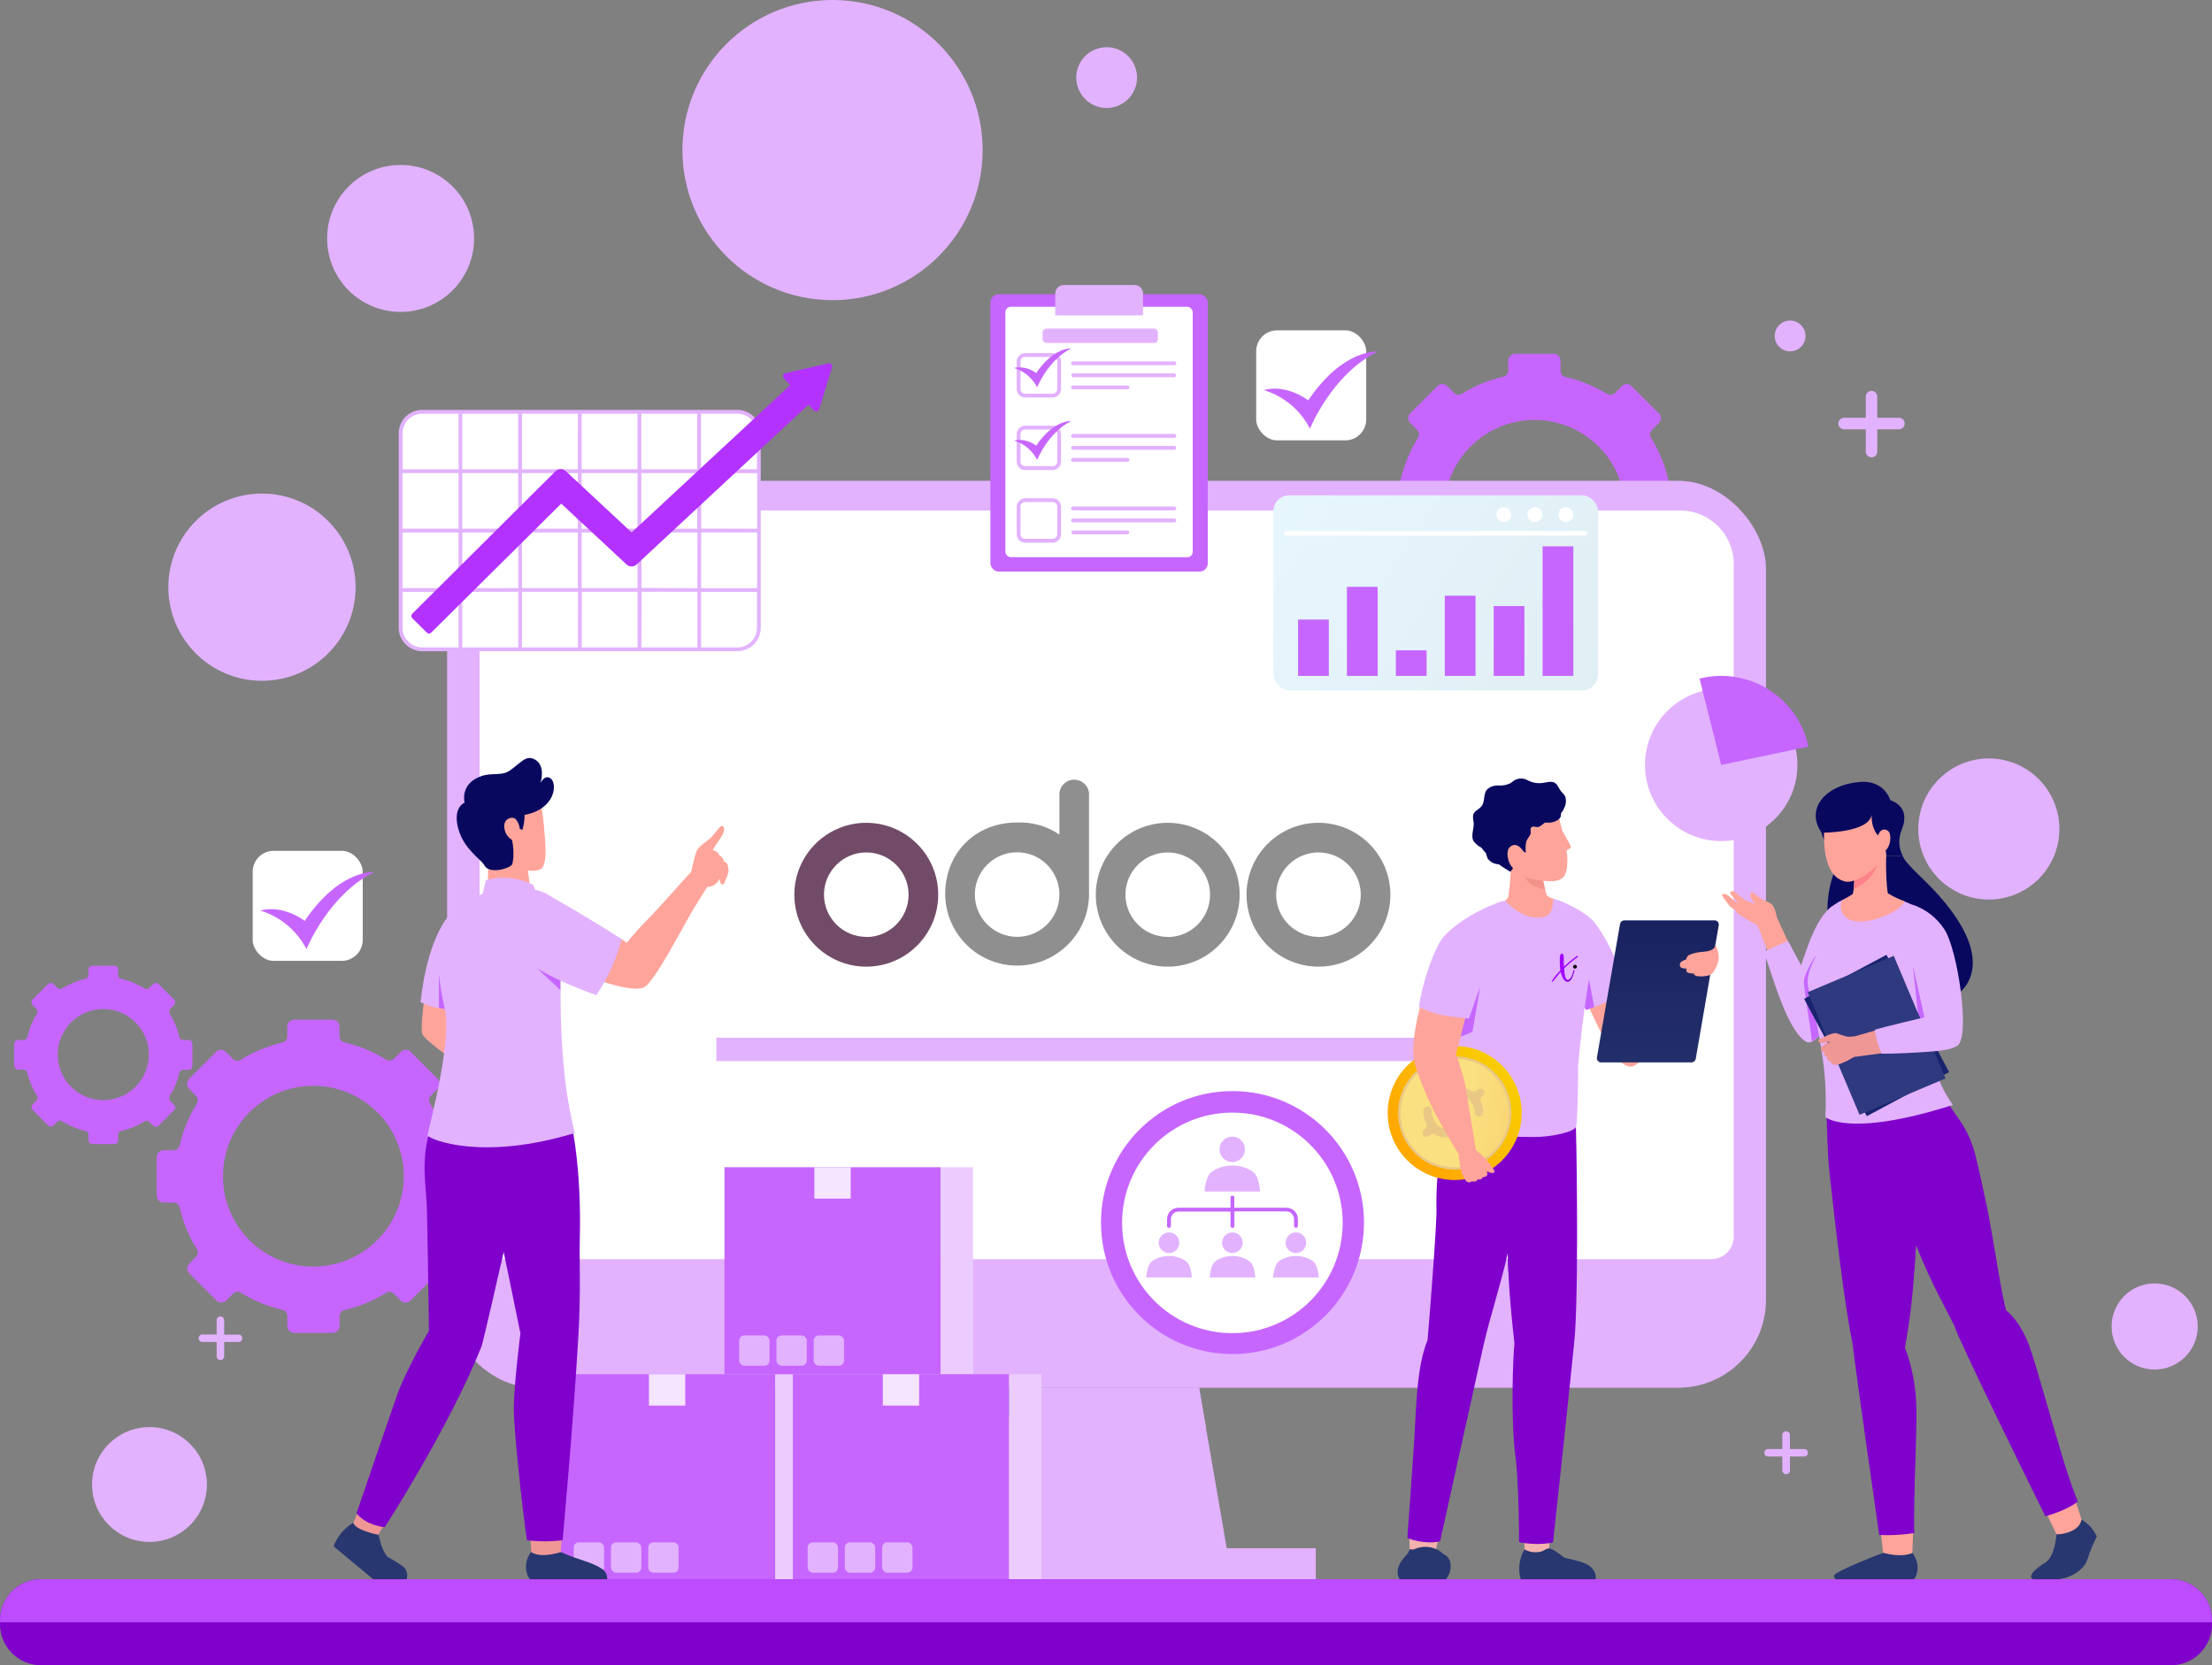 <?xml version="1.0" encoding="UTF-8"?>
<svg id="Layer_1" data-name="Layer 1" xmlns="http://www.w3.org/2000/svg" xmlns:xlink="http://www.w3.org/1999/xlink" viewBox="0 0 495.73 373.24">
  <rect x="0" y="0" width="495.73" height="373.24" fill="#808080" stroke="none"/>
  <defs>
    <style>
      .cls-1 {
        fill: url(#linear-gradient-2);
      }

      .cls-2 {
        fill: #fff;
      }

      .cls-3 {
        fill: none;
        stroke: #fff;
        stroke-linecap: round;
        stroke-linejoin: round;
      }

      .cls-4 {
        fill: #e2b2ff;
      }

      .cls-5 {
        fill: #714b67;
      }

      .cls-6 {
        fill: #ffa49a;
      }

      .cls-7 {
        fill: #f5e5ff;
      }

      .cls-8 {
        fill: #ef9795;
      }

      .cls-9 {
        fill: #c666ff;
      }

      .cls-10 {
        fill: #2f397f;
      }

      .cls-11 {
        fill: #8f8f8f;
      }

      .cls-12 {
        fill: #d76b66;
        isolation: isolate;
        opacity: .32;
      }

      .cls-13 {
        fill: #1a246e;
      }

      .cls-14 {
        fill: #f3b2ad;
      }

      .cls-15 {
        fill: url(#linear-gradient-5);
      }

      .cls-16 {
        fill: #8000cc;
      }

      .cls-17 {
        fill: #09085f;
      }

      .cls-18 {
        fill: #ff8189;
      }

      .cls-19 {
        fill: #283770;
      }

      .cls-20 {
        fill: #bd4cff;
      }

      .cls-21 {
        fill: #b332ff;
      }

      .cls-22 {
        fill: url(#linear-gradient-3);
      }

      .cls-23 {
        fill: url(#linear-gradient);
      }

      .cls-24 {
        fill: #e9c886;
      }

      .cls-25 {
        fill: #ecccff;
      }

      .cls-26 {
        fill: url(#linear-gradient-4);
      }
    </style>
    <linearGradient id="linear-gradient" x1="467.42" y1="1082.21" x2="467.42" y2="1110.5" gradientTransform="translate(916.29 -788.42) rotate(52.67)" gradientUnits="userSpaceOnUse">
      <stop offset="0" stop-color="#f7cf00"/>
      <stop offset="1" stop-color="#ffa900"/>
    </linearGradient>
    <linearGradient id="linear-gradient-2" x1="454.46" y1="-15734.67" x2="479.33" y2="-15709.8" gradientTransform="translate(12564.95 -9653.1) rotate(52.67) scale(1 -1)" gradientUnits="userSpaceOnUse">
      <stop offset="0" stop-color="#fae080"/>
      <stop offset="1" stop-color="#f4bb58"/>
    </linearGradient>
    <linearGradient id="linear-gradient-3" x1="1925.81" y1="-15697.73" x2="1925.81" y2="-15630.46" gradientTransform="translate(-1554.28 -15441.97) scale(1 -1)" gradientUnits="userSpaceOnUse">
      <stop offset="0" stop-color="#283770"/>
      <stop offset="1" stop-color="#141a5a"/>
    </linearGradient>
    <linearGradient id="linear-gradient-4" x1="368.45" y1="966.49" x2="274.33" y2="904.76" gradientTransform="translate(0 -802.98)" gradientUnits="userSpaceOnUse">
      <stop offset="0" stop-color="#dfedf2"/>
      <stop offset="1" stop-color="#e8f8ff"/>
    </linearGradient>
    <linearGradient id="linear-gradient-5" x1="353.98" y1="1245.79" x2="351.7" y2="1243.96" gradientTransform="translate(0 -1026)" gradientUnits="userSpaceOnUse">
      <stop offset="0" stop-color="#39254c"/>
      <stop offset="0" stop-color="#4a1f69"/>
      <stop offset=".11" stop-color="#541b7b"/>
      <stop offset=".54" stop-color="#7d0cc2"/>
      <stop offset=".84" stop-color="#9703ee"/>
      <stop offset="1" stop-color="#a100ff"/>
    </linearGradient>
  </defs>
  <g>
    <circle class="cls-4" cx="89.78" cy="53.44" r="16.47"/>
    <circle class="cls-4" cx="401.18" cy="75.3" r="3.45"/>
    <circle class="cls-4" cx="248.01" cy="17.39" r="6.81"/>
    <circle class="cls-4" cx="349.75" cy="90.2" r="3.45"/>
    <circle class="cls-4" cx="482.88" cy="297.31" r="9.65"/>
    <circle class="cls-4" cx="445.72" cy="185.8" r="15.81" transform="translate(37.19 443.28) rotate(-54.85)"/>
    <path class="cls-4" d="M46.37,332.73c0,7.11-5.76,12.87-12.87,12.87-7.11,0-12.87-5.76-12.87-12.87s5.76-12.87,12.87-12.87h.04c7.09,.02,12.83,5.78,12.83,12.87h0Z"/>
    <circle class="cls-4" cx="58.71" cy="131.61" r="20.98"/>
    <circle class="cls-4" cx="186.58" cy="33.64" r="33.64"/>
    <path class="cls-4" d="M53.45,299.15h-3.21v-3.25c0-.47-.38-.84-.85-.84-.47,0-.84,.38-.84,.84v3.2h-3.2c-.47,0-.84,.38-.84,.85,0,.47,.38,.84,.84,.84h3.2v3.2c0,.47,.38,.84,.85,.84,.47,0,.84-.38,.84-.84v-3.2h3.21c.47,0,.84-.38,.85-.84,0-.47-.38-.84-.84-.85h0v.06h0Z"/>
    <path class="cls-4" d="M425.57,93.65h-4.86v-4.86c-.06-.71-.69-1.24-1.4-1.17-.62,.05-1.12,.55-1.17,1.17v4.86h-4.86c-.71,0-1.29,.58-1.29,1.29s.58,1.29,1.29,1.29h4.86v4.86c-.07,.71,.45,1.34,1.16,1.41,.71,.07,1.34-.45,1.41-1.16,0-.01,0-.02,0-.04,0-.07,0-.15,0-.22v-4.86h4.86c.71,0,1.29-.58,1.29-1.29s-.58-1.29-1.29-1.29h0Z"/>
    <path class="cls-4" d="M404.34,324.77h-3.2v-3.2c-.05-.47-.48-.81-.95-.76-.4,.04-.72,.36-.76,.76v3.2h-3.19c-.47,0-.84,.38-.84,.85,0,.47,.38,.84,.84,.84h3.19v3.2c.05,.47,.48,.81,.95,.76,.4-.04,.72-.36,.76-.76v-3.2h3.2c.47,0,.84-.38,.84-.85,0-.47-.38-.84-.84-.84Z"/>
    <path class="cls-9" d="M105.37,267.96v-8.65c0-.84-.68-1.53-1.53-1.54h-2.23c-.65,0-1.22-.44-1.38-1.07-.75-3.31-2.05-6.47-3.85-9.35-.36-.56-.28-1.3,.19-1.77l1.56-1.56c.6-.6,.6-1.56,0-2.16,0,0,0,0,0,0h0l-6.12-6.12c-.6-.6-1.56-.6-2.16,0,0,0,0,0,0,0h0l-1.56,1.56c-.47,.47-1.21,.55-1.77,.19-2.89-1.8-6.05-3.1-9.37-3.86-.64-.15-1.08-.72-1.07-1.38v-2.22c-.03-.83-.71-1.48-1.54-1.48h-8.63c-.84,0-1.53,.68-1.53,1.53h0v2.22c0,.65-.45,1.22-1.08,1.38-3.31,.76-6.47,2.06-9.35,3.85-.56,.36-1.3,.29-1.77-.18l-1.58-1.61c-.6-.6-1.57-.6-2.17,0l-6.08,6.1c-.59,.59-.59,1.55,0,2.14h0l1.56,1.65c.47,.47,.55,1.21,.19,1.77-1.8,2.88-3.1,6.04-3.85,9.35-.15,.64-.72,1.08-1.38,1.07h-2.23c-.84,0-1.53,.69-1.53,1.54v8.65c0,.84,.68,1.53,1.53,1.53h2.23c.65,0,1.22,.45,1.38,1.08,.76,3.31,2.06,6.47,3.85,9.35,.33,.53,.28,1.22-.13,1.7l-1.56,1.56c-.6,.6-.6,1.56,0,2.16,0,0,0,0,0,0h0l6.11,6.11c.6,.6,1.56,.6,2.16,0,0,0,0,0,0,0h0l1.56-1.56c.47-.47,1.21-.55,1.76-.18,2.88,1.78,6.04,3.08,9.35,3.84,.61,.17,1.03,.72,1.04,1.35v2.24c-.02,.84,.65,1.54,1.5,1.56h8.68c.84,0,1.53-.68,1.54-1.53v-2.27c.02-.62,.45-1.16,1.05-1.32,3.31-.75,6.47-2.05,9.35-3.84,.56-.37,1.29-.29,1.76,.18l1.57,1.56c.59,.59,1.54,.59,2.13,0,0,0,0,0,0,0h0l6.12-6.11c.6-.6,.6-1.57,0-2.17l-1.52-1.58c-.47-.47-.55-1.2-.19-1.76,1.79-2.88,3.09-6.04,3.85-9.35,.15-.63,.72-1.08,1.38-1.08h2.23c.84,0,1.53-.68,1.53-1.53v.02h0Zm-35.09,15.94c-11.19,.03-20.29-9.03-20.31-20.22-.03-11.19,9.03-20.29,20.22-20.31,11.19-.03,20.29,9.03,20.31,20.22v.06c-.03,11.17-9.08,20.22-20.26,20.23l.04,.03h0Z"/>
    <path class="cls-9" d="M379.02,118.75v-8.64c0-.84-.67-1.53-1.52-1.54h-2.24c-.65,0-1.22-.45-1.38-1.08-.76-3.31-2.06-6.46-3.85-9.34-.36-.56-.29-1.3,.18-1.77l1.57-1.56c.6-.6,.6-1.56,0-2.16,0,0,0,0,0,0h0l-6.12-6.12c-.6-.6-1.57-.6-2.17,0l-1.56,1.56c-.48,.47-1.21,.54-1.77,.18-2.89-1.77-6.05-3.05-9.35-3.79-.63-.15-1.08-.72-1.08-1.38v-2.28c0-.84-.68-1.53-1.53-1.54h-8.65c-.84,.01-1.53,.69-1.54,1.54v2.22c0,.63-.41,1.19-1.02,1.36-3.31,.75-6.47,2.05-9.35,3.85-.56,.36-1.3,.29-1.77-.18l-1.56-1.56c-.6-.6-1.56-.6-2.16,0,0,0,0,0,0,0h0l-6.12,6.12c-.6,.6-.6,1.56,0,2.16,0,0,0,0,0,0h0l1.56,1.56c.47,.47,.55,1.21,.19,1.77-1.79,2.88-3.1,6.04-3.86,9.34-.15,.63-.71,1.08-1.37,1.08h-2.23c-.84,0-1.53,.68-1.53,1.53h0v8.64c0,.84,.67,1.53,1.52,1.54h2.24c.65,0,1.22,.45,1.38,1.08,.75,3.31,2.05,6.46,3.85,9.34,.36,.56,.28,1.3-.19,1.77l-1.56,1.56c-.6,.6-.6,1.56,0,2.16h0s6.12,6.12,6.12,6.12c.6,.6,1.56,.6,2.16,0h0s1.57-1.57,1.57-1.57c.47-.47,1.21-.55,1.76-.19,2.88,1.8,6.04,3.1,9.35,3.85,.64,.15,1.08,.72,1.07,1.38v2.23c0,.85,.69,1.53,1.54,1.54h8.65c.84,0,1.53-.68,1.53-1.53h0v-2.24c0-.65,.45-1.22,1.08-1.38,3.31-.76,6.47-2.06,9.35-3.85,.56-.36,1.29-.28,1.76,.19l1.56,1.56c.6,.6,1.57,.6,2.17,0l6.12-6.12c.59-.59,.59-1.55,0-2.14h0l-1.64-1.56c-.47-.48-.54-1.21-.18-1.77,1.79-2.88,3.09-6.04,3.85-9.34,.15-.63,.72-1.08,1.38-1.08h2.23c.84,.01,1.54-.66,1.55-1.51v-.03h0Zm-35.09,15.92c-11.19,0-20.27-9.06-20.28-20.26,0-11.19,9.06-20.27,20.26-20.28,11.19,0,20.27,9.06,20.28,20.26h0c0,11.19-9.06,20.27-20.26,20.28h0Z"/>
    <path class="cls-9" d="M43.13,238.88v-4.91c0-.48-.39-.87-.87-.87h-1.27c-.37,0-.69-.25-.78-.62-.43-1.88-1.17-3.68-2.19-5.31-.2-.32-.16-.73,.1-1.01l.89-.89c.34-.34,.34-.89,0-1.23l-3.47-3.47c-.34-.34-.89-.34-1.23,0l-.89,.88c-.27,.27-.68,.31-1.01,.11-1.64-1.02-3.44-1.77-5.32-2.2-.36-.08-.61-.41-.61-.78v-1.26c0-.48-.39-.87-.87-.87h-4.91c-.48,0-.87,.39-.87,.87v1.26c0,.37-.25,.69-.62,.78-1.88,.44-3.67,1.18-5.31,2.19-.32,.21-.74,.17-1.01-.1l-.88-.88c-.34-.34-.89-.34-1.23,0l-3.47,3.47c-.34,.34-.34,.89,0,1.23l.88,.89c.27,.27,.32,.69,.1,1.01-1.01,1.64-1.75,3.43-2.19,5.31-.08,.36-.41,.62-.78,.62h-1.26c-.48,0-.87,.39-.87,.87v4.91c0,.48,.39,.87,.87,.87h1.26c.37,0,.69,.25,.78,.62,.44,1.86,1.18,3.64,2.2,5.26,.2,.32,.15,.74-.11,1.01l-.88,.89c-.34,.34-.34,.89,0,1.23l3.47,3.51c.34,.34,.89,.34,1.23,0l.89-.89c.28-.25,.7-.27,1.01-.06,1.64,1.02,3.43,1.76,5.31,2.19,.36,.08,.62,.41,.62,.78v1.27c0,.48,.39,.87,.87,.87h4.91c.48,0,.87-.39,.87-.87h0v-1.27c0-.37,.25-.69,.61-.78,1.88-.43,3.68-1.17,5.32-2.19,.32-.2,.73-.16,1.01,.1l.89,.89c.34,.34,.89,.34,1.23,0l3.47-3.47c.34-.34,.34-.89,0-1.23l-.89-.89c-.26-.27-.31-.69-.1-1.01,1.02-1.64,1.76-3.43,2.19-5.31,.08-.36,.41-.62,.78-.62h1.27c.48,0,.87-.39,.87-.87v-.04h0Zm-19.97,7.7c-5.64,0-10.22-4.56-10.22-10.2,0-5.64,4.56-10.22,10.2-10.22,5.64,0,10.22,4.56,10.22,10.2h0c0,5.64-4.57,10.21-10.2,10.22Z"/>
    <rect class="cls-4" x="100.21" y="107.76" width="295.56" height="203.28" rx="19.67" ry="19.67"/>
    <path class="cls-2" d="M388.54,126.41v150.79c0,2.77-2.25,5.02-5.02,5.02H112.49c-2.77,0-5.02-2.25-5.02-5.02h0V126.41c0-6.61,5.35-11.97,11.96-11.98H376.55c6.61-.01,11.98,5.34,11.99,11.95v.03h0Z"/>
    <polygon class="cls-4" points="276.2 354.41 219.8 354.41 225.73 320.04 227.27 311.04 268.73 311.04 270.27 320.04 276.2 354.41"/>
    <polygon class="cls-4" points="270.27 320.04 225.73 320.04 227.27 311.04 268.73 311.04 270.27 320.04"/>
    <rect class="cls-4" x="201.12" y="347.02" width="93.76" height="7.39"/>
    <rect class="cls-4" x="160.54" y="232.6" width="174.92" height="5.22"/>
    <rect class="cls-2" x="89.78" y="92.29" width="80.29" height="53.26" rx="5.36" ry="5.36"/>
    <path class="cls-4" d="M165.24,91.87H94.61c-2.89,0-5.24,2.34-5.25,5.23h0v43.62c.01,2.89,2.36,5.23,5.25,5.23h70.63c2.89,0,5.24-2.33,5.25-5.23v-43.62c-.01-2.89-2.36-5.23-5.25-5.23Zm4.4,5.23v8.08h-12.53v-12.46h8.13c2.42,0,4.38,1.96,4.4,4.38h0Zm-40.14,22.25v12.48h-12.51v-12.48h12.51Zm-12.53-.85v-12.46h12.53v12.46h-12.53Zm13.38,.85h12.53v12.48h-12.53s0-12.48,0-12.48Zm0-.85v-12.46h12.53v12.46h-12.53Zm13.38-12.46h12.53v12.46h-12.53v-12.46Zm0-.85v-12.46h12.53v12.46h-12.53Zm-.85,0h-12.53v-12.46h12.53v12.46Zm-13.38,0h-12.51v-12.46h12.53l-.02,12.46Zm-13.38,0h-12.53v-12.46h12.53v12.46Zm0,.85v12.46h-12.53v-12.46h12.53Zm-13.35,12.46h-12.56v-12.46h12.56v12.46Zm0,.85v12.48h-12.56v-12.48h12.56Zm.85,0h12.53v12.48h-12.56s.03-12.48,.03-12.48Zm12.53,13.28v12.48h-12.56v-12.45l12.56-.03h0Zm.85,0h12.53v12.48h-12.54v-12.48Zm13.39,0h12.5v12.48h-12.53l.03-12.48h0Zm13.38,0h12.53v12.48h-12.56l.03-12.48h0Zm0-.84v-12.43h12.53v12.48l-12.53-.05h0Zm13.38-12.46h12.53v12.51h-12.56l.03-12.51h0Zm0-.85v-12.43h12.53v12.46l-12.53-.03h0Zm-62.53-25.75h8.16v12.46h-12.56v-8.08c0-2.43,1.98-4.39,4.4-4.38h0Zm-4.4,48.02v-8.09h12.56v12.45h-8.16c-2.43,0-4.4-1.96-4.4-4.38h0v.02h0Zm75.03,4.36h-8.13v-12.45h12.53v8.09c-.02,2.42-1.98,4.36-4.4,4.36h0Z"/>
    <path class="cls-21" d="M185.7,81.43l-9.71,2.22c-.36,.08-.59,.44-.51,.81,.03,.12,.09,.23,.17,.31l1.43,1.55-35.52,33.02-14.77-13.75c-.63-.61-1.63-.61-2.27,0l-32.15,31.99c-.25,.27-.25,.68,0,.95l3.3,3.28c.27,.25,.68,.25,.95,0l29.16-28.93,14.65,13.65c.63,.58,1.6,.58,2.23,0l38.54-35.84,1.21,1.33c.27,.28,.7,.28,.98,.02,.08-.08,.14-.18,.18-.28l2.91-9.48c.11-.36-.09-.73-.45-.84-.12-.02-.24-.02-.35,.02h0Z"/>
    <circle class="cls-9" cx="276.21" cy="274.02" r="29.47"/>
    <circle class="cls-2" cx="276.19" cy="274.09" r="24.72"/>
    <path class="cls-4" d="M279.01,257.61c0,1.57-1.27,2.85-2.85,2.85s-2.85-1.27-2.85-2.85,1.27-2.85,2.85-2.85,2.85,1.27,2.85,2.85Z"/>
    <path class="cls-4" d="M281.06,262.89c-.37-.36-.8-.64-1.27-.84-2.29-1.11-4.96-1.11-7.25,0-.46,.21-.89,.49-1.26,.84-1.19,1.25-1.32,4.17-1.32,4.17h12.42s-.09-2.92-1.32-4.17h0Z"/>
    <path class="cls-4" d="M264.29,278.53c0,1.28-1.03,2.32-2.3,2.32-1.28,0-2.32-1.03-2.32-2.3,0-1.28,1.03-2.32,2.3-2.32h0c1.28,0,2.31,1.03,2.32,2.3Z"/>
    <path class="cls-4" d="M266.01,282.88c-.3-.29-.66-.53-1.04-.7-1.89-.9-4.08-.9-5.97,0-.39,.17-.74,.41-1.04,.7-.95,1.03-1.08,3.44-1.08,3.44h10.22s-.09-2.41-1.08-3.44h0Z"/>
    <path class="cls-4" d="M278.5,278.53c0,1.28-1.03,2.32-2.3,2.32-1.28,0-2.32-1.03-2.32-2.3,0-1.28,1.03-2.32,2.3-2.32h0c1.27-.01,2.31,1.01,2.32,2.29v.02h0Z"/>
    <path class="cls-4" d="M280.23,282.88c-.3-.29-.66-.53-1.04-.7-1.89-.9-4.08-.9-5.97,0-.39,.17-.74,.41-1.04,.7-.95,1.03-1.08,3.44-1.08,3.44h10.22s-.09-2.41-1.08-3.44h0Z"/>
    <path class="cls-4" d="M292.73,278.53c0,1.28-1.03,2.32-2.3,2.32-1.28,0-2.32-1.03-2.32-2.3,0-1.28,1.03-2.32,2.3-2.32h0c1.27-.01,2.31,1.01,2.32,2.29v.02h0Z"/>
    <path class="cls-4" d="M294.46,282.88c-.3-.29-.66-.53-1.04-.7-1.89-.9-4.08-.9-5.97,0-.39,.17-.74,.41-1.05,.7-.95,1.03-1.08,3.44-1.08,3.44h10.23s-.09-2.41-1.08-3.44Z"/>
    <path class="cls-9" d="M288.3,270.7h-11.67v-2.3c0-.24-.19-.43-.43-.43h0c-.24,0-.43,.19-.44,.43v2.3h-11.66c-1.4,0-2.55,1.13-2.55,2.53v.02h0v1.54c0,.24,.19,.43,.43,.43,.23,0,.42-.19,.43-.43h0v-1.54c0-.94,.76-1.69,1.7-1.7h11.66v3.23c0,.24,.2,.43,.44,.44,.24,0,.43-.2,.43-.44v-3.26h11.67c.93,.01,1.68,.77,1.69,1.7v1.54c0,.24,.2,.43,.44,.44,.24,0,.43-.2,.43-.44v-1.54c-.01-1.4-1.15-2.53-2.55-2.52h0Z"/>
    <path class="cls-6" d="M460.89,343.92l-2.91-6.06,6.89-2.37,1.62,5.1c.36,.96,.15,2.04-.54,2.8-1.19,1.04-5.06,.53-5.06,.53h0Z"/>
    <path class="cls-19" d="M460.89,343.92s4.99-.09,5.6-3.33c1.51,.88,2.71,2.2,3.42,3.79-.83,1.65-1.53,3.35-2.1,5.11-.67,2.31-3.95,4.48-7.18,4.52h-4.82s-2.52-.53,2.56-3.79c2.24-1.39,2.5-6.31,2.5-6.31h0Z"/>
    <path class="cls-17" d="M421.93,202.83l16.71,20.04s11.48-7-7.27-25.45c-1.19-1.18-2.74-2.59-4.08-4.17-.34-.41-.64-.87-.88-1.35h-3.68c-.15,1.57-2.53,6.1-.8,10.93h0Z"/>
    <path class="cls-6" d="M421.53,343.6l.49,4.41s2.47,1.46,4.41,1.17,2.15-1.17,2.15-1.17l.19-5.24-7.25,.83h0Z"/>
    <path class="cls-19" d="M428.59,348.05s-1.11,.71-3.89,.49c-.9-.1-1.8-.27-2.67-.49,0,0-10.95,4.13-11.01,5.14s1.35,.88,1.35,.88h16.56s2.05-2.68-.33-6.02h0Z"/>
    <path class="cls-16" d="M465.64,336.57c-2.61,2.06-7.25,3.28-7.25,3.28-4.86-9.83-18.78-38.13-20.48-42.85-1.69-3.51-5.02-9.09-8.54-18.02-.1,1.82-.22,3.79-.37,5.87h0c-.34,5.76-1.04,11.49-2.09,17.16,1.63,4.34,2.5,8.93,2.56,13.56,.09,6.64-.37,14.23-.46,20.86,0,1.8-.08,5.8,0,7.17-2.6,.42-5.23,.57-7.86,.44-1.48-10.34-5.09-35.51-5.99-42.97-1.58-7.43-3.68-24.55-5.11-37.82-.62-5.6-.49-10.62-.76-13.55l17.5-7.92c1.34,1.79,2.55,3.66,3.63,5.61l5.76-.77s.78,1.32,2.41,3.62c1.87,2.51,3.25,5.35,4.04,8.38,.38,1.34,2.19,9.48,2.64,11.74,1.9,9.67,3.21,19.62,4.33,23.35,.8,.62,3.33,2.91,5.17,7.92,1.63,4.47,5.11,17.45,8.11,27.09,.96,3.03,1.98,5.83,2.76,7.83h0Z"/>
    <path class="cls-16" d="M429.4,279c-.1,1.82-.22,3.79-.37,5.87-1.03-4.37-6.53-18.13-6.53-18.13,.84,.17,1.69,.28,2.54,.32,.64,2.1,4.36,11.94,4.36,11.94h0Z"/>
    <path class="cls-17" d="M408.94,181.77c-1.29,2.33-1.14,5.2,.38,7.39,.96,1.7,1.65,3.54,2.07,5.44-1.99,4.85-2.38,10.2-1.12,15.29,0,0,5.28-4.5,7.24-5.42s.39-12,.39-12c0,0-1.35-6.2-1.56-6.81s-4.12-5.23-4.12-5.23l-3.27,1.34h0Z"/>
    <path class="cls-6" d="M401.66,212.96s-3.26-6.72-3.53-7.63c-.1-.81-.36-1.59-.77-2.3-.57-.78-2.13-1.23-2.62-1.58s-1.17-.83-1.9-1.43c-.34-.27-.7,.2-.52,1.01,.22,.61,.6,1.16,1.1,1.57-.77-.18-1.52-.46-2.22-.83-1.31-.65-1.9-1.81-2.77-1.96s-.74,.34-.37,.85c.5,.64,1.05,1.25,1.62,1.83l-.83-.42c-.58-.59-1.21-1.12-1.9-1.58-.62-.28-1.07-.09-1.01,.24,.52,.85,1.11,1.66,1.76,2.42,.33,.28,.69,.53,1.07,.74,.34,.44,.67,.85,.8,1,1.36,.87,2.77,1.68,4.22,2.41,.22,.13,3.06,7.87,3.06,7.87l4.79-2.19h0Z"/>
    <path class="cls-4" d="M410.72,203.03c-1.73,1.1-3.79,4.04-5.56,9.01h0c-1.35,3.7-2.44,7.02-3.28,9.79l3.31,11.83c.33,0,.65-.07,.95-.2,.84-.48,1.53-1.19,1.99-2.05,1.21-1.93,2.3-3.93,3.26-5.99,1.56-3.22,2.77-6.13,2.77-6.13l-3.44-16.25h0Z"/>
    <path class="cls-4" d="M400.71,210.88s-2.18,.95-3.14,1.38c-.77,.32-1.52,.68-2.25,1.08,1.85,5.25,5.49,18.63,9.86,20.34l1.24-12.22c-2.09-3.89-5.72-10.58-5.72-10.58h0Z"/>
    <path class="cls-9" d="M411.51,222.56l-.08,2.92c-.98,2.04-2.08,4.02-3.3,5.93-.49,.86-1.21,1.56-2.08,2.02h0c-.09-1.95-1.8-11.71-1.78-13.49s2.61-5.69,2.61-5.69l4.63,8.31h0Z"/>
    <path class="cls-4" d="M409.62,204.03c.03,2.64-.5,5.26-1.56,7.68-1.77,4.39-3.63,6.64-2.69,10.2,1.52,5.74,2.66,11.57,3.4,17.46,.4,3.65,.5,7.33,.31,11,0,0,5.13,4.74,28.58-2.71-3.25-4.51-4.99-9.92-4.97-15.48,.16-9,3.05-12.14,3.05-15.8,0-2.2,.66-6.19-1.32-9.39-1.32-2.12-3.29-3.18-7.59-4.93-2.74-.25-9.74-.95-13.86-.36-1.25,.56-2.39,1.35-3.36,2.32h0Z"/>
    <polygon class="cls-9" points="428.71 216.43 430.15 230.25 432.67 229.03 428.71 216.43"/>
    <path class="cls-6" d="M426.86,202.01c-.88,2.28-7.75,5.23-11.48,4.41-3.25-.7-3.17-4.09-2.39-4.74,.81-.45,1.75-.95,2.22-1.28,.1-.38,.17-.77,.21-1.16,.14-1.23,.21-3,.24-4.37s0-2.17,0-2.17l2.65-4.47s5.14-2.62,4.68,0c-.59,3.38-.2,11.75,.15,12.02,1.18,.71,2.43,1.31,3.73,1.76h0Z"/>
    <path class="cls-18" d="M420.78,193.84c-.96,2.47-2.9,4.42-5.36,5.4,.14-1.23,.21-3,.24-4.37l5.12-1.02h0Z"/>
    <path class="cls-6" d="M422.07,192.22c-.26,.4-.55,.78-.86,1.15h0c-2.34,2.73-5.92,4.64-7.7,4.21-2.59-.63-3.84-3.03-4.37-5.9-1-5.18,.36-11.79,.36-11.79,2.08-7.07,14.92-2.57,15.39,2.52s-2.82,9.81-2.82,9.81h0Z"/>
    <path class="cls-17" d="M426.15,186.08c1.02-2.37,1.19-5.39-2.51-6.73,0,0-1.27-4.52-6.77-4.09-7.85,.62-12.33,6.07-8.64,11.38,0,0,10.67,.08,11.22-4.05,0,0-.32,3.74,2.37,5.49,.52,1.21,.84,2.49,.95,3.79h3.68c-.96-1.79-1.06-3.92-.29-5.79h0Z"/>
    <rect class="cls-13" x="410.11" y="217.18" width="20.93" height="29.82" transform="translate(-59.75 225.62) rotate(-28.12)"/>
    <rect class="cls-10" x="410.11" y="217.14" width="20.93" height="29.82" transform="translate(-57.16 182.03) rotate(-22.91)"/>
    <path class="cls-8" d="M422.74,230.24l-6.77,1.96c-.64,.14-1.3,.19-1.96,.15-.77-.12-1.95-.66-2.68-.82-.96,.16-1.88,.5-2.7,1.01-.38,.15-.74,.33-1.09,.54-.19,.3,.33,.77,.81,.72,.56-.07,1.11-.17,1.66-.3l.14,.05c-.69,.22-1.34,.57-1.9,1.03-.12,.19-.17,.42-.14,.64,.06,.35,.37,.6,.72,.61-.03,.15-.03,.3,0,.45,.06,.33,.34,.58,.67,.6-.03,.14-.03,.28,0,.42,0,.27,.26,.54,.74,.61h0c.05,.36,.47,.86,1.34,.76,.66-.14,1.3-.38,1.9-.7h.11c.65-.37,1.52-.83,1.97-1.08l8.71-1.15-1.52-5.5h0Z"/>
    <path class="cls-4" d="M438.74,234.33c-1.09,.82-3.47,1.19-6.15,1.38-2.92,.22-8.31,.5-10.88,.46-.78-1.7-1.3-3.5-1.54-5.36,2.23-.7,11.12-2.79,11.12-2.79l-3.25-14.63c-1.07-4.81,.24-8.46,.58-10.61,2.93,.98,5.44,2.92,7.13,5.51,3.02,4.63,5.83,23.9,2.98,26.04h0Z"/>
    <path class="cls-6" d="M420.78,187.57s.54-2.36,2.24-1.42c1.17,.65,.64,4.58-1.16,4.74"/>
    <path class="cls-14" d="M321.29,349.42l1.18-4.88c-2.01,.34-5.28-.64-6.64-.81l.13,5.69c1.66,.91,3.67,.91,5.33,0h0Z"/>
    <path class="cls-14" d="M347.03,349.42l.22-3.71c-1.87,.26-3.77,.26-5.64,0l.13,3.79c1.66,.87,3.66,.84,5.29-.09h0Z"/>
    <path class="cls-16" d="M315.4,344.67c1.38,.79,5.4,1.4,7.34,.77,0,0,8.64-39.15,9.74-43.97,1.44-6.29,3.95-13.88,5.45-20.74,0,3.56,.29,8.18,.64,12.12h0c.39,4.55,.83,8.17,.83,8.17-.3,2.85-.9,16.81,.25,25.66,.75,5.69,.8,18.97,.8,18.97,2.5,.51,5.07,.54,7.59,.09,0,0,4.74-43.74,4.95-47.14,.86-14.32,.24-46.04,.17-46.67,0,.23-1.65,1.66-6.7,1.37-6.97-.38-20.11-1.38-20.11-1.38-3.85,2.17-4.57,13.28-4.43,18.7,.16,2.54-1.16,19.84-1.99,29.77-2.54,5.97-2.56,16.12-3.06,23.61-.79,11.66-1.47,20.65-1.47,20.65h0Z"/>
    <path class="cls-19" d="M350.59,349.13s-2.56-2.07-3.41-2.07c-.67,0-1,.42-1.61,.64-.29,.1-.59,.16-.9,.19-1.04,.11-2.09-.1-3.01-.62-1.23,2.04-1.53,4.51-.82,6.79h16.75c.47-3.97-4.9-4.27-7-4.94h0Z"/>
    <path class="cls-19" d="M323.38,348.26c-.53-.54-1.18-.95-1.9-1.19-1.51-.56-3.19-.48-4.65,.22-.3,0-.59,0-.88-.06-.17,.53-.47,1.02-.86,1.41-3.21,3.36-1.32,5.43-1.32,5.43h10.22c1.45-1.74,1.74-4.83-.62-5.81h0Z"/>
    <path class="cls-16" d="M337.96,280.72c0,1.37,0,2.85,.11,4.45l4.07-13.94c.63-1,1.33-1.95,2.11-2.85l-3.79,1.47c-.61,3.08-2.5,10.87-2.5,10.87h0Z"/>
    <path class="cls-6" d="M355.78,225.06c2.97-1.14,5.83-2.55,8.54-4.23,.54,1.28,2.24,5.41,2.75,6.54l11.67-12.54s4.34,2.51,3.63,3.21-13.28,20.98-16.84,21.02c-2.98,0-5.87-5.42-9.75-14.01h0Z"/>
    <path class="cls-4" d="M365.1,221.73c-2.44,1.65-5.07,2.99-7.84,3.99-.7,.27-1.32,.48-1.81,.64-.29-.53-.58-1.07-.87-1.63-1.03-1.9-2.39-1.95-3.03-1.9-.12,.02-.24,.05-.36,.09l5.49-16.91s2.25,2.2,5.07,8.31c.86,1.91,2.21,4.69,3.35,7.41h0Z"/>
    <path class="cls-9" d="M357.26,225.72c-.7,.27-1.32,.48-1.81,.64-.29-.53-.58-1.07-.87-1.63-1.03-1.9-2.39-1.95-3.03-1.9l.51-1.9,4.04-1.51,1.16,6.3h0Z"/>
    <path class="cls-4" d="M356.69,206.08c-1.4-1.51-5.97-4.01-8.6-4.67-.88-.12-1.76-.17-2.65-.15-2.72,.03-5.43,.23-8.13,.6-4,.56-10.43,6.24-11.18,7.81-1.96,4.29,.53,18.66-.33,32.3-1.94,6.79-1.34,11-1.18,11.2,1.36,1.56,14.87,1.67,19.2,1.67,3.87,0,9.06-1.11,9.4-2.34,.2-.77,.47-5.69,.44-13.43,.83-9.84,2.67-22.06,3.26-23.65,.78-2.03,1.34-7.72-.24-9.34h0Z"/>
    <polygon class="cls-9" points="331.76 220.98 329.99 231.28 324.63 233.49 331.76 220.98"/>
    <path class="cls-6" d="M337.31,201.86s3.88,4.74,8.78,3.66c2.23-.51,1.99-4.11,1.99-4.11-.56-.07-1.06-.35-1.41-.79-.17-.43-.3-.87-.4-1.32-.3-1.29-.64-3.05-.64-3.05l-1.72-.64-5.33-2.01c0,2.44-.17,4.89-.53,7.3-.08,.42-.35,.77-.74,.95h0Z"/>
    <path class="cls-12" d="M341.51,195.72s.33,3.04,4.74,3.58c-.3-1.29-.64-3.05-.64-3.05l-1.72-.64-2.38,.1h0Z"/>
    <path class="cls-6" d="M343.94,181.14c.86,.23,3.95-1.3,4.57-.37s1.99,7.12,2.33,8.4c.21,.81,1.14,5.97-.64,7.59s-7.14,.18-7.75,0c-1.58-.52-4.57-2.18-4.98-3.66l-.22-9,6.69-2.96h0Z"/>
    <path class="cls-6" d="M350.09,186.12s1.73,3.06,1.95,3.58-1.67,1.23-1.67,1.23"/>
    <path class="cls-17" d="M350.8,178.51c-.28-.41-.6-.79-.95-1.14-.5-.64-.74-1.55-1.45-1.94s-1.74-.09-2.63,.05c-1.01,.16-2.04,.02-2.97-.39-.32-.14-.63-.32-.95-.44-.89-.31-1.87-.17-2.64,.36-.24,.16-.45,.36-.69,.52-.85,.42-1.8,.6-2.74,.53-.95-.06-1.89,.28-2.57,.95-.81,1.01-.38,2.63-1.16,3.66-.55,.75-1.66,1.07-1.9,1.96-.07,.56-.03,1.14,.11,1.69,.14,1.44-.73,3.03,0,4.26,.47,.58,1.05,1.06,1.72,1.41,.31,.43,.65,.83,1.02,1.21,.1,.42,.23,.83,.39,1.22,.57,.79,1.49,1.27,2.47,1.29,.85,.62,1.73,1.18,2.65,1.69l.62-.86s-1.8-2.7-.75-4.46c1.17-1.52,2.48,.22,3.26,.95,.07,.06,.17,.06,.24,0,.04-.04,.06-.08,.06-.13-.1-.78-.06-1.57,.13-2.33,.28-.72,.83-1.21,.95-1.71,.03-.25,.03-.51,0-.76-.1-.35,.11-.72,.46-.82,.13-.04,.26-.04,.39,0,.21,.05,.43,.09,.65,.1,.57,0,1.01-.47,1.46-.83,.09-.08,.2-.13,.31-.17,.12-.02,.24-.02,.36,0,.8,.07,1.6-.1,2.3-.49,.4-.18,.71-.53,.84-.95,.01-.25,.04-.51,.09-.76l.06-.08s.08-.06,.11-.09c.21-.25,.37-.54,.47-.85,.45-.81,.54-1.77,.25-2.66h0Z"/>
    <circle class="cls-23" cx="326.01" cy="249.46" r="15.02"/>
    <path class="cls-24" d="M333.71,259.55c-5.58,4.25-13.55,3.17-17.8-2.42-4.25-5.58-3.17-13.55,2.42-17.8s13.55-3.17,17.8,2.42c0,0,0,0,0,0h0c4.24,5.58,3.16,13.54-2.42,17.79h0Z"/>
    <path class="cls-1" d="M333.39,259.14c-5.35,4.07-12.99,3.03-17.06-2.32s-3.03-12.99,2.32-17.06c5.35-4.07,12.99-3.03,17.06,2.31,4.08,5.34,3.05,12.98-2.29,17.05l-.02,.02h0Z"/>
    <path class="cls-24" d="M332.4,248.89v-.23c-.07-.61-.26-1.21-.54-1.75-.19-.38-.09-.85,.26-1.11l.15-.17c.39-.3,.47-.86,.17-1.25s-.86-.47-1.25-.17l-.39,.29c-.31,.22-.72,.22-1.02,0-1.22-.87-2.87-.85-4.06,.06-1.64,1.25-1.38,3.14-.85,4.99,.42,1.54,.29,2.38-.43,2.93-.85,.54-1.98,.3-2.53-.55l-.06-.1c-.58-.77-.93-1.69-1-2.65v-.35c-.04-.49-.46-.85-.94-.82,0,0,0,0,0,0-.1,0-.19,.03-.28,.07-.77,.25-.64,1.35-.64,1.35v.21c.05,.78,.28,1.54,.65,2.23,.19,.39,.09,.86-.25,1.14l-.27,.2c-.37,.31-.44,.85-.17,1.25h0c.3,.39,.86,.47,1.25,.17,0,0,0,0,0,0h0l.44-.33c.29-.23,.7-.25,1.01-.05,1.29,.93,3.03,.91,4.3-.05,1.43-1.09,1.77-2.57,1.13-4.95-.48-1.9-.45-2.54,.21-3.04s1.43-.48,2.25,.6c.52,.65,.85,1.44,.95,2.27v.36c.06,.52,.53,.89,1.05,.83,.06,0,.13,0,.19,0,.81-.25,.68-1.36,.68-1.36h0Z"/>
    <path class="cls-6" d="M334.9,262.37c-.47-.76-.99-1.49-1.56-2.18-.81-.86-1.67-1.68-2.58-2.43l-2.44-14.97c-.56-2.22-1.23-4.41-2.02-6.56,0,0,1.9-6.89,3.28-13.17-6.17-1.9-6.75-7-8.46-7.94-1.06,4.74-3.86,12.41-4.28,18.29h0c-.13,.92-.15,1.85-.06,2.77,0,1.27,.26,2.52,.77,3.69,1.35,4.08,3.1,8.01,5.22,11.74,2.9,5.18,4.14,7.06,4.14,7.06,.09,1.5,.33,2.99,.71,4.44,.43,.79,.95,1.9,1.51,1.9s.7-.24,.7-.24c.25,.07,.52,.09,.78,.05,.25-.08,.45-.27,.55-.51,.24,.09,.49,.09,.73,0,.19-.08,.32-.26,.35-.46,0,0,.84,0,1.09-.54,.11-.27-.34-1.21-.34-1.21,.25,.41,.66,.69,1.13,.78,.79,.12,.86-.15,.77-.48h0Z"/>
    <path class="cls-4" d="M333.13,216.03l1.48-13.28s-7.02,2.64-11.11,7.26c-2,2.27-4.74,10.16-5.51,15.65,1.66,.95,4.35,2.11,11.22,2.61,1.21-3.58,3.52-9.52,3.92-12.24h0Z"/>
    <path class="cls-6" d="M341.19,190.54c.27,.49,.4,1.04,.38,1.59,.09,1.25-.08,3.01-.81,3.21s-2.11-.85-2.56-2.12c-.39-1.1-.76-3.05,.64-3.68s2.34,1.01,2.34,1.01h0Z"/>
    <path class="cls-22" d="M358.82,238.12h20.26c.46,0,.86-.32,.95-.78l5.16-29.97c.08-.52-.28-1-.79-1.08,0,0,0,0,0,0h-20.38c-.46,0-.86,.32-.95,.78l-5.19,29.96c-.08,.52,.28,1,.79,1.08,0,0,0,0,0,0h.15s0,0,0,0Z"/>
    <path class="cls-6" d="M384.5,211.88c.4,.82,.64,1.71,.7,2.62,0,1.21-.95,3.54-1.84,3.99-1.02,.37-2.12,.46-3.2,.27-.26-.08-.46-.28-.53-.53-.45-.02-.89-.08-1.33-.19-.33-.15-.49-.54-.34-.87,0-.03,0-.05,0-.08-.4,.02-.81-.05-1.19-.19-.37-.32-.41-.87-.09-1.24,.03-.04,.06-.07,.09-.09,.34-.24,.72-.42,1.12-.54,.06-.38,.26-.72,.56-.95,.92-.4,1.9-.64,2.9-.72,1.06-.11,2.65-.12,3.14-1.48h0Z"/>
    <circle class="cls-4" cx="385.74" cy="171.44" r="17.08"/>
    <path class="cls-9" d="M405.29,167.33l-19.55,4.12-4.86-19.36c10.7-2.68,21.56,3.82,24.24,14.53,.06,.24,.11,.47,.16,.71h0Z"/>
    <rect class="cls-2" x="56.63" y="190.7" width="24.66" height="24.66" rx="4.69" ry="4.69"/>
    <path class="cls-9" d="M58.34,204.09c4.47,1.37,8.2,4.48,10.35,8.64,0,0,4.88-12.18,15.17-17.27,0,0-7.7-.7-15.57,10.95,.02,0-4.78-3.74-9.95-2.32h0Z"/>
    <rect class="cls-2" x="281.52" y="74.04" width="24.66" height="24.66" rx="4.69" ry="4.69"/>
    <path class="cls-9" d="M283.23,87.43c4.47,1.36,8.21,4.48,10.35,8.64,0,0,4.88-12.18,15.17-17.27,0,0-7.7-.71-15.57,10.94,.02,0-4.78-3.74-9.95-2.31h0Z"/>
    <rect class="cls-9" x="221.96" y="65.95" width="48.72" height="62.16" rx="1.85" ry="1.85"/>
    <rect class="cls-2" x="225.32" y="68.76" width="41.98" height="56.13" rx="1.2" ry="1.2"/>
    <path class="cls-4" d="M238.38,63.87h15.88c1.05,0,1.9,.85,1.9,1.9v4.91h-19.67v-4.89c0-1.05,.85-1.9,1.9-1.9v-.02h0Z"/>
    <path class="cls-4" d="M235.9,89.1h-6.15c-1.05,0-1.9-.85-1.9-1.9v-6.16c0-1.05,.85-1.9,1.9-1.9h6.15c1.05,0,1.9,.85,1.9,1.9v6.15c0,1.05-.85,1.9-1.9,1.9h0Zm-6.15-9.09c-.58,0-1.04,.47-1.04,1.04h0v6.15c0,.58,.47,1.04,1.04,1.04h6.15c.58,0,1.04-.47,1.04-1.04h0v-6.15c0-.58-.47-1.04-1.04-1.04h-6.15Z"/>
    <path class="cls-4" d="M263.18,81.86h-22.7c-.24,0-.43-.2-.43-.44,0-.24,.19-.43,.43-.43h22.7c.24,0,.43,.19,.43,.43h0c0,.24-.19,.43-.43,.44Z"/>
    <path class="cls-4" d="M263.18,84.55h-22.7c-.24-.04-.4-.26-.37-.5,.03-.19,.18-.34,.37-.37h22.7c.24,.04,.4,.26,.37,.5-.03,.19-.18,.34-.37,.37Z"/>
    <path class="cls-4" d="M252.69,87.26h-12.21c-.24,0-.43-.19-.43-.43s.19-.43,.43-.44h12.21c.24,0,.43,.2,.43,.44,0,.24-.19,.43-.43,.43h0Z"/>
    <path class="cls-4" d="M235.9,105.36h-6.15c-1.05,0-1.9-.85-1.9-1.9v-6.16c0-1.05,.85-1.9,1.9-1.9h6.15c1.05,0,1.9,.85,1.9,1.9v6.16c0,1.05-.85,1.9-1.9,1.9Zm-6.15-9.1c-.58,0-1.04,.47-1.04,1.04h0v6.16c0,.58,.47,1.04,1.04,1.04h6.15c.58,0,1.04-.47,1.04-1.04h0v-6.16c0-.58-.47-1.04-1.04-1.04h-6.15Z"/>
    <path class="cls-4" d="M263.18,98.13h-22.7c-.24,0-.43-.19-.43-.43s.19-.43,.43-.44h22.7c.24,0,.43,.2,.43,.44,0,.24-.19,.43-.43,.43h0Z"/>
    <path class="cls-4" d="M263.18,100.81h-22.7c-.24,0-.43-.19-.43-.43s.19-.43,.43-.44h22.7c.24,0,.43,.2,.43,.44,0,.24-.19,.43-.43,.43h0Z"/>
    <path class="cls-4" d="M252.69,103.5h-12.21c-.24,0-.43-.2-.43-.44,0-.24,.19-.43,.43-.43h12.21c.24,0,.43,.19,.43,.43h0c0,.24-.19,.43-.43,.44Z"/>
    <path class="cls-4" d="M235.9,121.64h-6.15c-1.05,0-1.9-.85-1.9-1.9v-6.16c0-1.05,.85-1.9,1.9-1.9h6.15c1.05,0,1.9,.85,1.9,1.9v6.16c0,1.05-.85,1.9-1.9,1.9Zm-6.15-9.1c-.57,0-1.04,.45-1.04,1.02h0v6.16c0,.58,.47,1.04,1.04,1.04h6.15c.58,0,1.04-.47,1.04-1.04h0v-6.16c0-.57-.46-1.03-1.03-1.03h-6.16s0,0,0,0Z"/>
    <path class="cls-4" d="M263.18,114.4h-22.7c-.24,0-.43-.2-.43-.44,0-.24,.19-.43,.43-.43h22.7c.24,0,.43,.19,.43,.43h0c0,.24-.19,.43-.43,.44Z"/>
    <path class="cls-4" d="M263.18,117.08h-22.7c-.24,0-.43-.2-.43-.44,0-.24,.19-.43,.43-.43h22.7c.24,0,.43,.19,.43,.43h0c0,.24-.19,.43-.43,.44Z"/>
    <path class="cls-4" d="M252.69,119.77h-12.21c-.24-.04-.4-.26-.37-.5,.03-.19,.18-.34,.37-.37h12.21c.24,.04,.4,.26,.37,.5-.03,.19-.18,.34-.37,.37Z"/>
    <rect class="cls-4" x="233.65" y="73.64" width="25.86" height="3.23" rx=".89" ry=".89"/>
    <path class="cls-9" d="M227.24,82.46c2.25,.69,4.12,2.25,5.2,4.34,0,0,2.46-6.12,7.59-8.68,0,0-3.86-.35-7.81,5.5-1.41-1.09-3.22-1.51-4.97-1.17h0Z"/>
    <path class="cls-9" d="M227.24,98.73c2.25,.68,4.12,2.25,5.2,4.33,0,0,2.46-6.12,7.59-8.67,0,0-3.86-.36-7.81,5.5-1.41-1.09-3.22-1.51-4.97-1.17h0Z"/>
    <rect class="cls-9" x="125.27" y="308.01" width="48.46" height="46.39"/>
    <rect class="cls-25" x="173.73" y="308.02" width="7.26" height="46.39"/>
    <rect class="cls-7" x="145.43" y="308.01" width="8.14" height="7.03"/>
    <rect class="cls-4" x="128.58" y="345.7" width="6.8" height="6.8" rx="1.16" ry="1.16"/>
    <rect class="cls-4" x="136.93" y="345.7" width="6.8" height="6.8" rx="1.16" ry="1.16"/>
    <rect class="cls-4" x="145.28" y="345.7" width="6.8" height="6.8" rx="1.16" ry="1.16"/>
    <rect class="cls-9" x="162.36" y="261.62" width="48.46" height="46.39"/>
    <rect class="cls-25" x="210.81" y="261.62" width="7.26" height="46.39"/>
    <rect class="cls-7" x="182.51" y="261.62" width="8.14" height="7.03"/>
    <rect class="cls-4" x="165.66" y="299.31" width="6.8" height="6.8" rx="1.16" ry="1.16"/>
    <rect class="cls-4" x="174.01" y="299.31" width="6.8" height="6.8" rx="1.16" ry="1.16"/>
    <rect class="cls-4" x="182.36" y="299.31" width="6.8" height="6.8" rx="1.16" ry="1.16"/>
    <rect class="cls-9" x="177.69" y="308.01" width="48.46" height="46.39"/>
    <rect class="cls-25" x="226.15" y="308.02" width="7.26" height="46.39"/>
    <rect class="cls-7" x="197.85" y="308.01" width="8.14" height="7.03"/>
    <rect class="cls-4" x="181" y="345.7" width="6.8" height="6.8" rx="1.16" ry="1.16"/>
    <rect class="cls-4" x="189.34" y="345.7" width="6.8" height="6.8" rx="1.16" ry="1.16"/>
    <rect class="cls-4" x="197.7" y="345.7" width="6.8" height="6.8" rx="1.16" ry="1.16"/>
    <path class="cls-8" d="M81.12,343.14c1.16,.46,2.38,.76,3.62,.88l1.67-2.7-5.31-4.91s-1.25,3.47-1.9,4.9c-.05,0,.11,1.05,1.92,1.83h0Z"/>
    <path class="cls-19" d="M90.44,351.19c-1.12-.83-2.31-1.56-3.55-2.19-1.81-2.24-1.7-4.45-2.14-5-1.22-.25-2.42-.61-3.58-1.08-1.81-.75-2.01-1.63-2.01-1.63-2.01,1.23-3.56,3.08-4.4,5.28,0,0,6.97,5.85,8.94,7.43h7.4c.37-.98,.1-2.09-.66-2.81h0Z"/>
    <path class="cls-19" d="M119.05,347.87s1.14,.72,3.96,.5c.92-.11,1.83-.28,2.72-.5,1.04,.48,2.11,.95,3.21,1.3,1.84,.64,4.29,1.31,6.06,2.53,.75,.52,1.16,1.4,1.06,2.3h-16.79c-.38,.01-.72-.2-.88-.54-.88-1.83-.63-4.01,.65-5.6h0Z"/>
    <path class="cls-16" d="M98.18,248.69c-1.82,3.63-2.84,7.61-3,11.66-.16,3.26,.31,6.64,.48,10.12,.14,3,.46,27.82,.46,27.82,0,0-5.18,8.9-7.06,14.23s-9.16,26.68-9.16,26.68c2.27,2.8,6.32,3.1,6.32,3.1,0,0,14.31-22.07,21.69-40.5,.31-.8,3.96-16.77,4.32-18.38,.29-1.3,.55-2.46,.76-3.42,.06-.24,.1-.47,.15-.69,.28-1.27,.52-2.52,.77-3.79,2.4-12.02,3.79-22.1,3.79-22.1l-19.53-4.71h0Z"/>
    <path class="cls-16" d="M113.88,275.52c-.25,1.23-.49,2.48-.77,3.79-.03,.24-.08,.47-.15,.69-.21,.95-.46,2.12-.76,3.42-.65-3.79-1.83-8.42-2.66-12.85-1.19-6.35,1.08-5.78,1.08-5.78l3.25,10.72h0Z"/>
    <path class="cls-8" d="M118.83,344.26c.19,1.95,.22,3.6,.22,3.6,2.17,1.55,6.64,0,6.64,0,0,0,.08-1.75,.2-3.6h-7.06Z"/>
    <path class="cls-16" d="M127.67,249.99h-19.36c-1.06,3.79-1.32,6.32-.74,12.64s3.97,11.96,4.74,15.36,4.32,20.86,4.32,20.86c0,0-1.38,10.9-1.48,16.54-.08,4.5,1.9,22.76,2.93,29.83,2.66,.32,5.35,.32,8,0,0,0,2.43-26.29,3.58-46.47,.51-9,.17-16.74,.27-20.52,.51-18.1-2.29-28.25-2.29-28.25h0Z"/>
    <path class="cls-6" d="M122.04,186.77c-.16-2.35-.45-4.68-.87-7-.35-4.11-6.06-4.53-9.37-4.41s-9.48,3.79-5.46,12.46c.43,1.23,1.49,2.13,2.77,2.37,.46,3.82,.37,7.69-.26,11.49,2.83,.49,5.72,.47,8.54-.06,1.06-.18,1.74-.34,1.74-.34-.51-3.59-.69-5.15-.81-6.15,2.29,.27,3.14-.53,3.14-.53,1.12-1.53,.81-4.65,.59-7.83h0Z"/>
    <path class="cls-4" d="M108.13,200.58l.74-3.24s4.4-1.97,10.68,1.01l.51,1.71"/>
    <path class="cls-6" d="M95.18,223.05s-.95,7.06-.59,8.54,7.01,5.98,7.01,5.98c0,0,.32-12.56-.28-13.8s-6.15-.72-6.15-.72Z"/>
    <path class="cls-4" d="M104.8,226.44c-2.15,.04-4.31-.13-6.43-.49-1.44-.2-2.83-.65-4.12-1.33,1.57-14.56,6.35-19.37,6.35-19.37l3.79,19.05,.4,2.13Z"/>
    <path class="cls-9" d="M104.8,226.44c-2.15,.04-4.31-.13-6.43-.49v-7.33l3.68,.95,2.29,4.74,.46,2.13Z"/>
    <path class="cls-4" d="M126.47,240.38c.47,4.57,1.25,9.11,2.35,13.57-20.64,6.27-32.13,1.57-33.02,.58,.68-3.38,5.55-21.28,3.85-28.61-1.9-8.11-1.9-15.05-.23-18.77,2.38-5.36,11.79-7.86,11.79-7.86,1.74-.48,8.12-.82,11.45,1.15l6.84,4.01c1.16,3.32-2.69,8.03-3.67,11.94,0,.06,0,.13,0,.19-.15,1.77-.22,3.55-.19,5.33-.06,6.17,.22,12.34,.83,18.47h0Z"/>
    <path class="cls-9" d="M125.76,216.57c-.15,1.77-.22,3.55-.19,5.33l-5.13-4.81,5.32-.52h0Z"/>
    <path class="cls-6" d="M163.11,193.98c-.13-.62-.95-1-.95-1-.06-.57-.43-1.05-.95-1.28-.16-.16-.22-.58-.57-.78-.3-.16-.62-.29-.95-.4,0,0,1.63-2.44,2.15-3.28,.67-1.09,.5-2.08,0-2.14s-1.64,1.73-2.29,2.44-2.65,1.9-3.23,2.85-1.19,4.04-1.39,4.99c-.76,.83-3.79,4.13-6.26,6.92-1,1.12-3.01,3.3-4.31,4.58-.64,.64-2.95,3.21-3.88,4.41l-2.85-1.77c-.93,3.52-2.46,6.86-4.5,9.88,5.04,1.76,9.82,2.8,11.29,1.84,.15-.09,.29-.19,.41-.31,.05-.02,.1-.06,.14-.1,2.53-2.61,6.38-9.93,9.48-15.42,1.9-3.33,3.61-5.91,4.08-6.64,1.22,.02,2.32-.74,2.73-1.9,0,0,0,1.45,.73,1.37,.24,0,.43-.53,.65-1.07,.27-.59,.49-1.21,.64-1.85-.02-.45-.08-.89-.18-1.33h0Z"/>
    <path class="cls-4" d="M125.53,202.26c-3.79-1.76-7.59-.63-9.06,1.33,0,0-4.11,4.66-.95,9.36,2.18,3.28,9.83,7.19,18.12,10.1,2.59-3.84,4.51-8.08,5.69-12.56-4.56-2.89-9.77-6.15-13.81-8.23h0Z"/>
    <path class="cls-17" d="M122.54,174.23c-.52,0-1.07,.63-1.42,1.27,.38-1.2,.86-4.04-1.19-5.23s-3.12,.66-5.69,2.44c-1.97,1.36-4.06,.29-6.76,1.39-4.46,1.81-3.36,5.8-3.36,5.8-1.6,.76-2.48,3.13-1.05,6.93s4.92,6.01,5.45,7.07c1.11,2.22,6.02,.67,6.29-.24,.52-1.79,.18-5.39-.32-5.96-1.21-1.38-1.73-3.11-.95-3.79,1.37-1.2,2.13,1.48,2.13,1.48l1.39,.65c.34-1.1,.51-2.25,.5-3.4,7.75-1.39,7.57-8.63,4.97-8.43h0Z"/>
    <path class="cls-6" d="M116.5,186.16c.01-.95-.33-1.87-.95-2.59-.77-.68-2.73-.13-2.53,1.9s1.9,3.33,2.95,2.85c.6-.27,.57-1.62,.53-2.15h0Z"/>
    <rect class="cls-26" x="285.37" y="111.02" width="72.77" height="43.72" rx="3.56" ry="3.56"/>
    <rect class="cls-9" x="290.91" y="138.86" width="6.89" height="12.63"/>
    <rect class="cls-9" x="301.86" y="131.53" width="6.89" height="19.96"/>
    <rect class="cls-9" x="312.82" y="145.76" width="6.89" height="5.73"/>
    <rect class="cls-9" x="323.79" y="133.52" width="6.89" height="17.97"/>
    <rect class="cls-9" x="334.75" y="135.84" width="6.89" height="15.65"/>
    <rect class="cls-9" x="345.71" y="122.45" width="6.89" height="29.04"/>
    <line class="cls-3" x1="288.24" y1="119.54" x2="355.26" y2="119.54"/>
    <circle class="cls-2" cx="350.94" cy="115.34" r="1.67"/>
    <circle class="cls-2" cx="343.98" cy="115.34" r="1.67"/>
    <circle class="cls-2" cx="337.02" cy="115.34" r="1.67"/>
    <path class="cls-11" d="M295.48,216.66c-8.9,0-16.12-7.22-16.12-16.12s7.22-16.12,16.12-16.12,16.12,7.22,16.12,16.12h0c0,8.9-7.22,16.12-16.12,16.12Zm0-6.64c5.24,0,9.48-4.25,9.48-9.48s-4.25-9.48-9.48-9.48-9.48,4.25-9.48,9.48c.02,5.22,4.26,9.45,9.48,9.45v.04h0Zm-33.78,6.64c-8.9,0-16.12-7.22-16.12-16.12s7.22-16.12,16.12-16.12,16.12,7.22,16.12,16.12h0c0,8.9-7.22,16.12-16.12,16.12Zm0-6.64c5.24,0,9.48-4.25,9.48-9.48s-4.25-9.48-9.48-9.48-9.48,4.25-9.48,9.48c.02,5.22,4.26,9.45,9.48,9.45v.04h0Zm-17.63-9.72c0,8.9-7.22,16.12-16.12,16.12s-16.12-7.22-16.12-16.12,6.56-15.95,16.12-15.95c3.37-.14,6.7,.81,9.48,2.71v-9.33c.2-1.83,1.84-3.16,3.67-2.96,1.56,.17,2.8,1.4,2.96,2.96v22.57h0Zm-16.12,9.68c5.24,0,9.48-4.25,9.48-9.48s-4.25-9.48-9.48-9.48-9.48,4.25-9.48,9.48,4.25,9.48,9.48,9.48Z"/>
    <path class="cls-5" d="M194.14,216.66c-8.9,0-16.12-7.22-16.12-16.12s7.22-16.12,16.12-16.12,16.12,7.22,16.12,16.12h0c0,8.9-7.22,16.12-16.12,16.12Zm0-6.64c5.24,0,9.48-4.25,9.48-9.48s-4.25-9.48-9.48-9.48-9.48,4.25-9.48,9.48c.02,5.22,4.26,9.45,9.48,9.45v.04h0Z"/>
    <g>
      <path d="M352.98,217.1c.23,0,.42-.19,.43-.42,0-.24-.19-.43-.43-.43s-.43,.19-.43,.43h0c0,.24,.2,.42,.43,.42h0Z"/>
      <path class="cls-15" d="M353.64,214.37c0,.05-.02,.1-.06,.13-.44,.3-.95,.7-1.54,1.18-.51,.43-.95,.81-1.3,1.16l-.2,.21h0c.03,.4,.06,.74,.09,1,0,.07,.01,.15,.02,.22,0,.07,.02,.16,.04,.27,.02,.11,.04,.21,.07,.31,.03,.09,.06,.19,.1,.29,.03,.09,.08,.18,.13,.26,.05,.07,.1,.12,.17,.17,.06,.04,.14,.06,.21,.05,.09-.01,.18-.05,.26-.1,.11-.08,.21-.17,.29-.27,.08-.09,.15-.2,.22-.3,.07-.12,.13-.24,.17-.37,.06-.15,.1-.27,.13-.37,.03-.1,.07-.23,.11-.4s.08-.29,.1-.36c.01-.05,.06-.09,.11-.09,.03,0,.06,.01,.08,.04,.02,.02,.03,.05,.03,.09v.02c-.09,.45-.22,.9-.39,1.33-.06,.19-.15,.37-.26,.53-.1,.17-.22,.32-.36,.47-.14,.12-.31,.19-.48,.22-.16,.02-.32-.01-.45-.09-.14-.08-.27-.19-.38-.31-.12-.13-.22-.27-.3-.43-.11-.22-.21-.45-.28-.68-.08-.23-.16-.47-.21-.71-.2,.22-.35,.4-.46,.54-.06,.07-.23,.29-.51,.66s-.67,.83-.85,.99c-.02,.02-.04,.03-.07,.03-.06,0-.11-.05-.11-.11,0-.02,0-.03,0-.05,.05-.11,.27-.4,.34-.51,.07-.11,.15-.23,.25-.36s.17-.23,.23-.29c.06-.06,.15-.17,.28-.32,.13-.15,.21-.25,.25-.28,.07-.08,.17-.2,.31-.35,.14-.15,.23-.25,.27-.3-.04-.25-.07-.54-.09-.85-.04-.57-.05-1.08-.04-1.53,0-.03,0-.1,0-.21s0-.2,0-.26,.01-.14,.02-.25c0-.09,.03-.17,.06-.26,.03-.07,.06-.13,.11-.2,.04-.06,.1-.11,.17-.15,.14-.06,.25-.05,.33,.03,.08,.08,.14,.21,.16,.4,.02,.18,.04,.35,.04,.53,0,.17,0,.35,0,.56,0,.21-.01,.33-.01,.35,0,.32,.02,.66,.04,1.02,.38-.37,.86-.79,1.43-1.26,0,0,0,0,0,0,.57-.47,1.08-.86,1.5-1.16,.04-.03,.09-.03,.13,0,.04,.02,.07,.07,.07,.12h0s0,0,0,0Z"/>
    </g>
  </g>
  <g>
    <path class="cls-16" d="M495.73,363.16v.88c0,5.08-4.12,9.2-9.2,9.2H9.2c-5.08,0-9.2-4.12-9.2-9.2v-.88c0-5.08,4.12-9.2,9.2-9.2H486.52c5.08,0,9.2,4.12,9.2,9.2Z"/>
    <path class="cls-20" d="M495.73,363.16v.44H0v-.44c0-5.08,4.12-9.2,9.2-9.2H486.52c5.08,0,9.2,4.12,9.2,9.2Z"/>
  </g>
</svg>